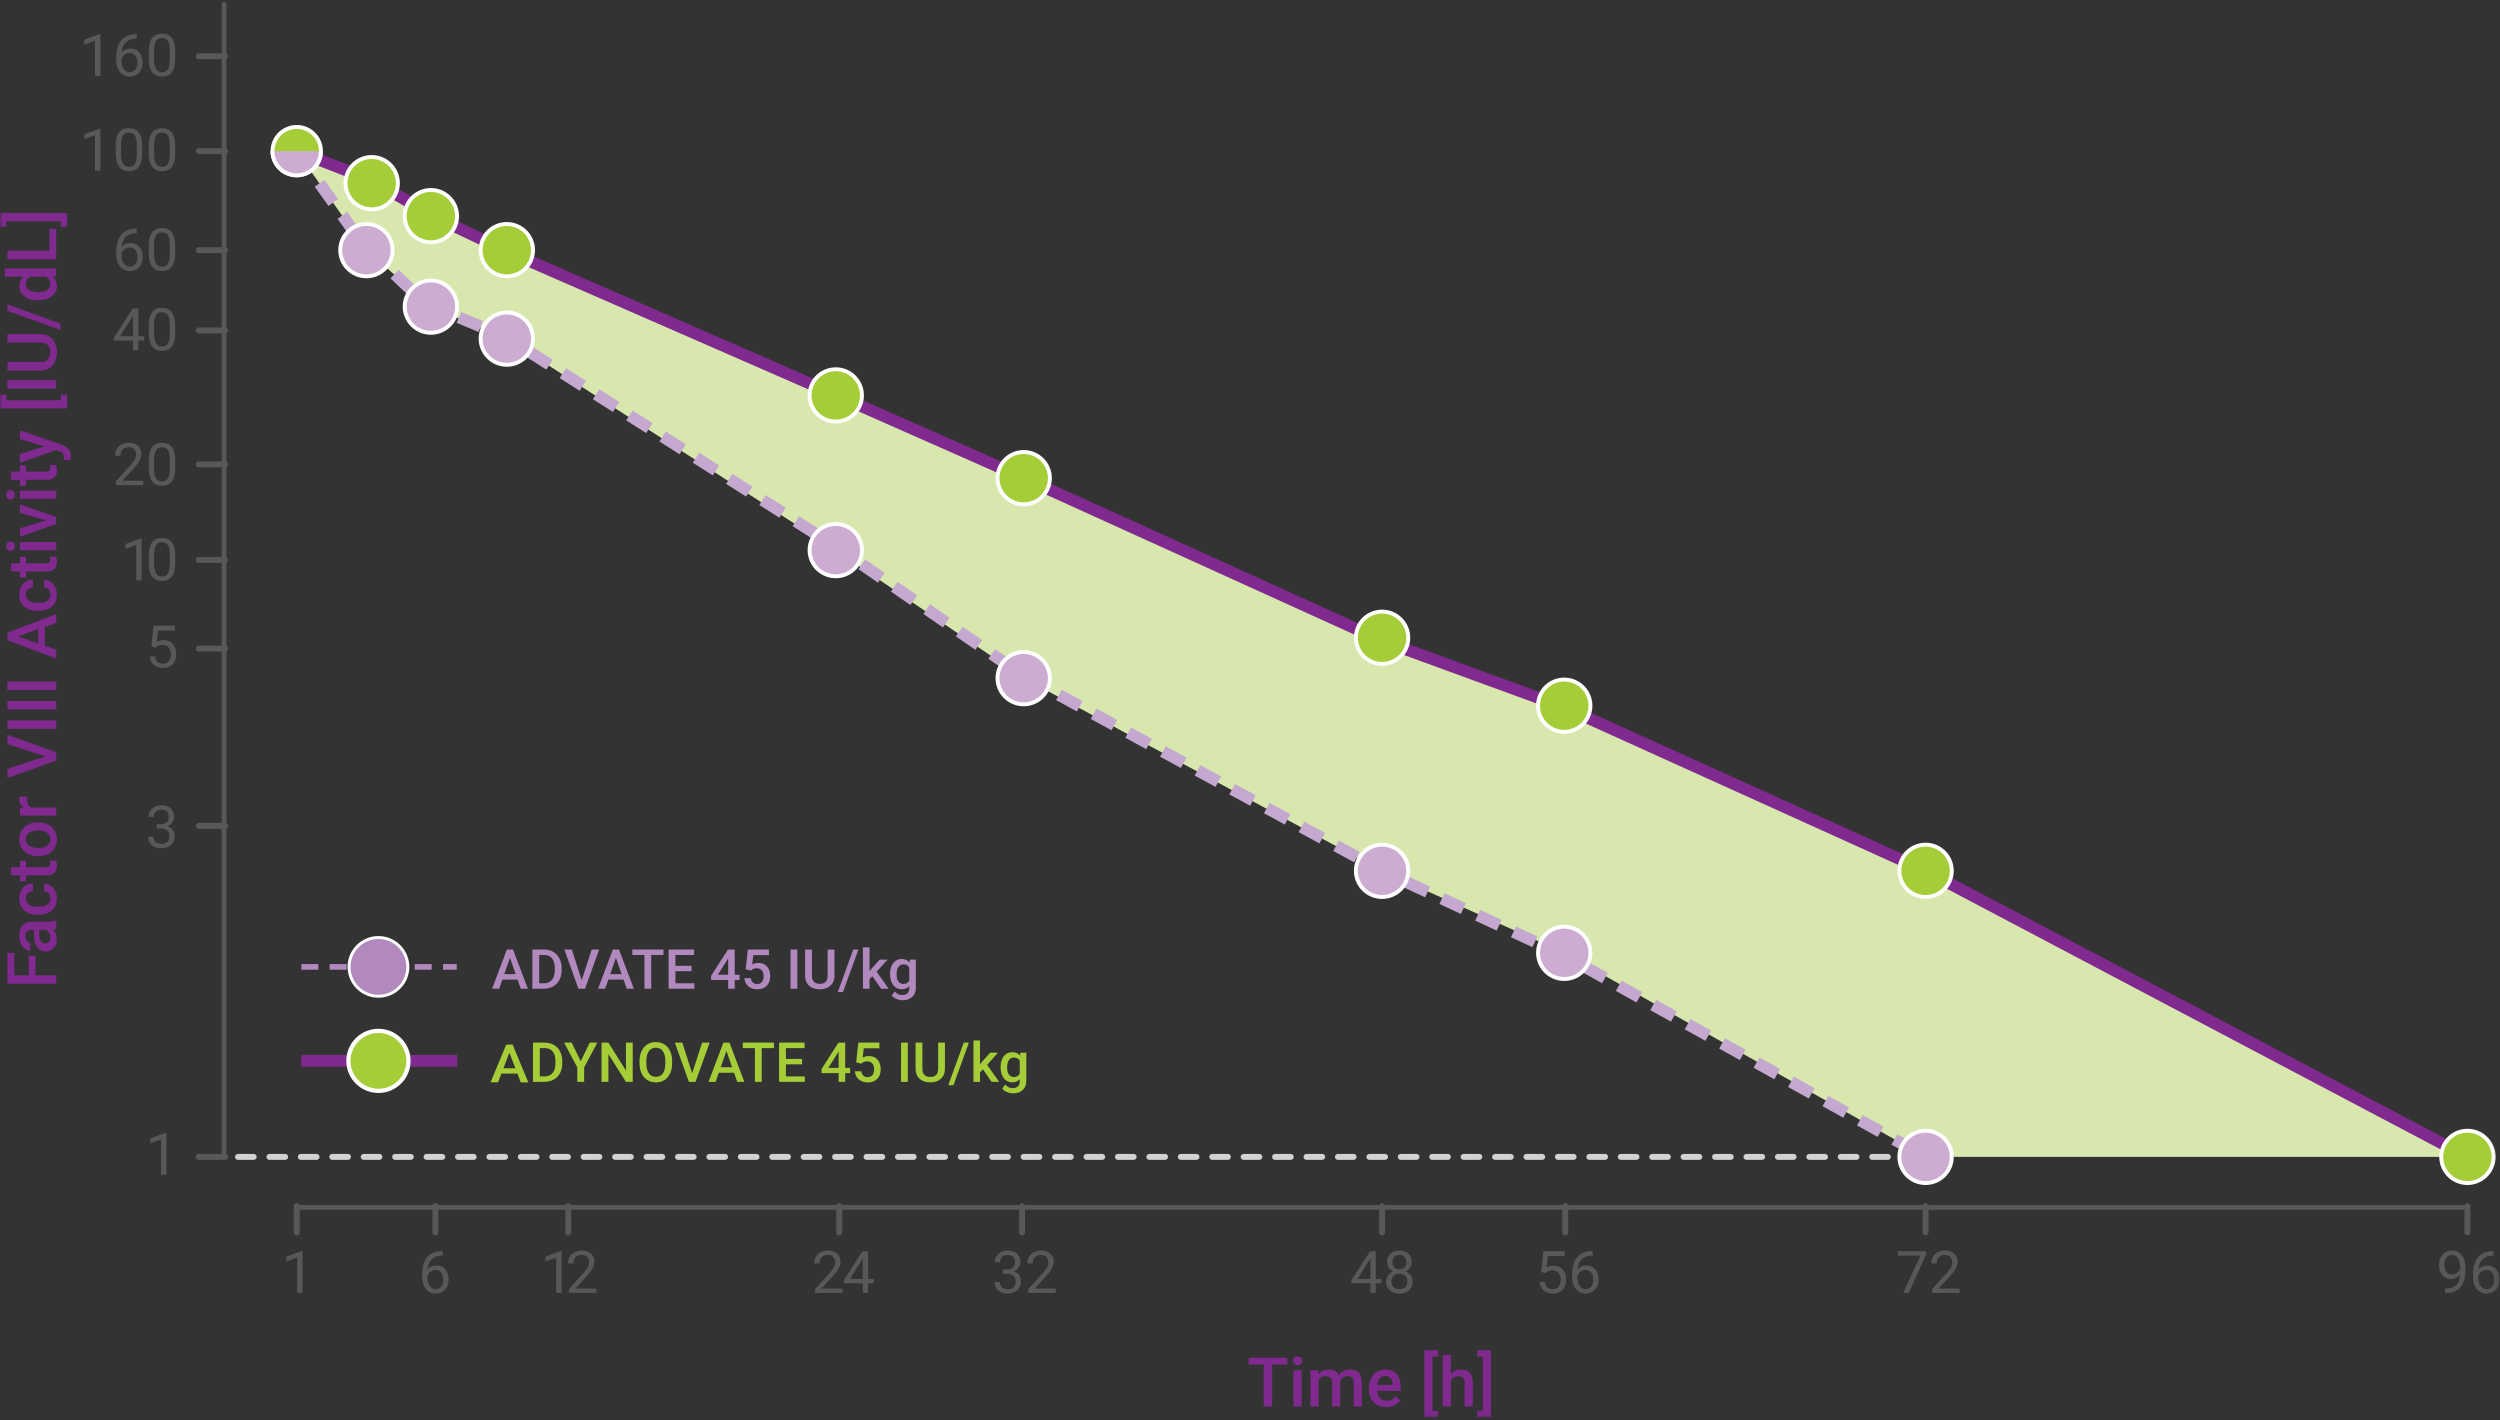 <svg width="484" height="275" xmlns="http://www.w3.org/2000/svg" xmlns:xlink="http://www.w3.org/1999/xlink"><rect width="100%" height="100%" fill="#333333" stroke="none"/><defs><path id="a" d="M0 273.962h483.894V.296H0z"/></defs><g fill="none" fill-rule="evenodd"><path fill="#58585B" d="M42.92 224.157h.914V.422h-.913zm14.612 10.046h420.076v-.913H57.532z"/><path d="M97.46 206.821h2.321l-1.16-3.03-1.161 3.03zm2.712 1.024H97.07l-.65 1.701h-1.446L98 202.24h1.248l3.031 7.306h-1.452l-.655-1.701z" fill="#A5CD38"/><g transform="translate(0 .422)"><path d="M104.507 202.495v5.475h.861c.693 0 1.225-.216 1.596-.65.37-.432.56-1.053.565-1.863v-.423c0-.824-.178-1.453-.537-1.888-.358-.434-.88-.651-1.561-.651h-.924zm-1.321 6.528v-7.591h2.245c.671 0 1.267.148 1.788.448.521.298.923.723 1.209 1.272.285.55.428 1.178.428 1.887v.381c0 .72-.143 1.353-.43 1.898a3.02 3.02 0 01-1.228 1.262c-.53.295-1.139.443-1.825.443h-2.187zm9.243-3.993l1.749-3.598h1.462l-2.548 4.797v2.794h-1.327v-2.794l-2.554-4.797h1.468zm10.066 3.993h-1.32l-3.389-5.386v5.386h-1.322v-7.591h1.322l3.399 5.406v-5.406h1.31zm6.308-3.993c0-.842-.16-1.487-.478-1.936-.319-.449-.77-.672-1.355-.672-.571 0-1.017.223-1.34.67-.322.446-.486 1.078-.493 1.896v.438c0 .834.163 1.478.488 1.934.326.456.778.684 1.356.684.584 0 1.034-.223 1.35-.669.314-.444.472-1.094.472-1.95v-.396zm1.321.396c0 .743-.129 1.396-.386 1.958-.258.562-.627.992-1.104 1.293-.48.3-1.03.451-1.653.451a3.052 3.052 0 01-1.647-.451 2.952 2.952 0 01-1.118-1.286c-.263-.556-.397-1.197-.4-1.924v-.428c0-.74.132-1.393.395-1.96.262-.567.633-1 1.112-1.302.478-.3 1.028-.45 1.647-.45.62 0 1.17.148 1.647.446.48.297.85.725 1.11 1.283.26.558.393 1.207.397 1.946v.424zm3.88 1.944l1.932-5.938h1.451l-2.736 7.591h-1.279l-2.726-7.591h1.446zm5.529-1.178h2.204l-1.102-3.15-1.102 3.15zm2.575 1.064h-2.945l-.616 1.767h-1.374l2.873-7.591h1.185l2.877 7.591h-1.378l-.622-1.767zm7.728-4.761h-2.37v6.528h-1.312v-6.528h-2.349v-1.063h6.031zm5.44 3.139h-3.122v2.336h3.65v1.054h-4.971v-7.593h4.934v1.064h-3.613v2.096h3.122zm5.097.682h1.99v-3.17l-.096.168-1.894 3.002zm3.258 0h.945v1.018h-.945v1.69h-1.268v-1.69h-3.286l-.036-.772 3.28-5.13h1.31v4.884zm2.125-1.057l.413-3.828h4.083v1.095h-3.028l-.21 1.815a2.351 2.351 0 011.19-.302c.725 0 1.288.23 1.69.693.402.462.603 1.085.603 1.867 0 .772-.222 1.386-.668 1.843-.445.458-1.056.686-1.832.686-.697 0-1.274-.197-1.732-.593-.458-.394-.705-.914-.744-1.561h1.227c.05.37.18.651.397.847.215.197.498.296.846.296.39 0 .694-.14.911-.418.217-.278.327-.657.327-1.137 0-.462-.12-.828-.36-1.098-.24-.269-.571-.404-.993-.404-.23 0-.425.03-.585.092-.16.06-.334.179-.521.357l-1.014-.25z" fill="#A5CD38"/><mask id="b" fill="#fff"><use xlink:href="#a"/></mask><path fill="#A5CD38" mask="url(#b)" d="M174.44 209.023h1.316v-7.591h-1.317zm8.5-7.591v5.073c0 .807-.258 1.445-.775 1.916-.516.471-1.205.707-2.065.707-.87 0-1.561-.232-2.073-.697-.512-.463-.768-1.108-.768-1.93v-5.07h1.316v5.08c0 .506.129.894.387 1.162.257.268.637.401 1.138.401 1.017 0 1.525-.535 1.525-1.606v-5.036h1.316zm1.646 8.243h-.998l2.992-8.243h.997zm5.707-3.072l-.564.58v1.84h-1.27v-8.008h1.27v4.619l.396-.495 1.562-1.758h1.524l-2.098 2.352 2.322 3.29h-1.466zm4.684-.333c0 .567.116 1.013.347 1.338.231.324.553.487.963.487.511 0 .892-.22 1.139-.657v-2.482c-.24-.427-.617-.64-1.129-.64-.417 0-.742.164-.973.494-.231.33-.347.818-.347 1.46m-1.264-.11c0-.875.206-1.575.619-2.098.413-.523.96-.786 1.642-.786.644 0 1.151.225 1.52.673l.057-.568h1.144v5.47c0 .74-.231 1.325-.693 1.752-.46.427-1.083.642-1.866.642-.414 0-.819-.085-1.214-.258-.395-.172-.696-.398-.9-.675l.6-.762c.389.463.87.694 1.44.694.422 0 .754-.115.998-.343.244-.227.366-.56.366-1.002v-.382c-.366.408-.854.611-1.462.611-.662 0-1.202-.263-1.622-.788-.42-.524-.63-1.251-.63-2.18"/><path fill="#80298F" mask="url(#b)" d="M58.335 206.115h30.196v-2.303H58.335z"/><path d="M97.627 188.165h2.203l-1.102-3.15-1.101 3.15zm2.574 1.064h-2.945l-.616 1.768h-1.374l2.873-7.592h1.185l2.877 7.592h-1.379l-.621-1.768zm4.182-4.761v5.475h.862c.693 0 1.225-.216 1.595-.649.37-.433.56-1.055.566-1.864v-.423c0-.823-.179-1.453-.537-1.888-.358-.434-.88-.651-1.562-.651h-.924zm-1.32 6.529v-7.593h2.244c.672 0 1.268.15 1.789.448.521.3.923.724 1.208 1.273.286.55.43 1.179.43 1.888v.38c0 .72-.144 1.353-.431 1.898a3.022 3.022 0 01-1.229 1.262c-.53.295-1.138.444-1.824.444h-2.188zm9.55-1.653l1.932-5.94h1.451l-2.736 7.592h-1.279l-2.726-7.592h1.446zm5.529-1.179h2.204l-1.102-3.15-1.102 3.15zm2.575 1.064h-2.945l-.617 1.768h-1.373l2.873-7.592h1.185l2.877 7.592h-1.378l-.622-1.768zm7.728-4.761h-2.37v6.529h-1.311v-6.53h-2.35v-1.063h6.03zm5.44 3.139h-3.121v2.337h3.648v1.053h-4.97v-7.593h4.935v1.064h-3.613v2.096h3.121zm5.097.683h1.99v-3.171l-.095.168-1.895 3.003zm3.258 0h.946v1.017h-.946v1.69h-1.268v-1.69h-3.285l-.037-.772 3.28-5.13h1.31v4.885zm2.125-1.058l.413-3.828h4.083v1.095h-3.028l-.209 1.815a2.35 2.35 0 011.19-.303c.725 0 1.287.232 1.69.694.402.462.603 1.085.603 1.867 0 .771-.223 1.386-.669 1.844-.445.456-1.056.685-1.832.685-.697 0-1.274-.197-1.732-.592-.457-.394-.706-.915-.744-1.562h1.227c.05.369.181.651.397.847.216.197.499.296.846.296.39 0 .694-.14.912-.417.216-.28.326-.658.326-1.138 0-.462-.12-.828-.36-1.097-.24-.27-.571-.405-.993-.405-.23 0-.424.031-.585.091a1.66 1.66 0 00-.521.358l-1.014-.25zm8.683 3.765h1.317v-7.592h-1.317zm8.502-7.593v5.074c0 .807-.259 1.445-.776 1.916-.516.471-1.204.707-2.064.707-.871 0-1.562-.232-2.073-.697-.513-.463-.769-1.107-.769-1.931v-5.069h1.316v5.079c0 .507.13.895.387 1.163.258.268.637.4 1.139.4 1.016 0 1.524-.534 1.524-1.605v-5.037h1.316zm1.645 8.244h-.998l2.992-8.244h.998zm5.707-3.071l-.564.579v1.84h-1.269v-8.009h1.27v4.62l.396-.496 1.561-1.757h1.525l-2.099 2.352 2.323 3.29h-1.467zm4.684-.334c0 .567.116 1.013.346 1.337.232.326.554.488.964.488.512 0 .892-.219 1.139-.657v-2.482c-.24-.427-.616-.641-1.129-.641-.417 0-.742.165-.974.495-.23.33-.346.817-.346 1.46m-1.264-.11c0-.875.206-1.575.62-2.099.411-.522.96-.784 1.641-.784.644 0 1.151.225 1.52.672l.057-.568h1.143v5.47c0 .74-.23 1.325-.691 1.752-.462.428-1.084.642-1.867.642a3.01 3.01 0 01-1.213-.258c-.396-.172-.696-.397-.901-.675l.6-.762c.39.463.87.694 1.44.694.422 0 .754-.115.998-.342.244-.228.366-.562.366-1.004v-.381c-.366.407-.854.611-1.462.611-.661 0-1.202-.262-1.622-.788-.42-.524-.629-1.251-.629-2.18m-113.987-.816h3.293v-1.096h-3.293v1.096zm5.488 0h3.292v-1.096h-3.292v1.096zm5.487 0h3.292v-1.096H69.31v1.096zm5.487 0h3.293v-1.096h-3.293v1.096zm5.488 0h3.292v-1.096h-3.292v1.096zm5.487 0h2.655v-1.096h-2.655v1.096z" fill="#B189BE" mask="url(#b)"/><path d="M73.267 192.447c-3.135 0-5.686-2.548-5.686-5.679 0-3.13 2.55-5.678 5.686-5.678 3.135 0 5.685 2.547 5.685 5.678s-2.55 5.679-5.685 5.679" fill="#B189BE" mask="url(#b)"/><path d="M73.267 180.803c-3.294 0-5.974 2.676-5.974 5.965 0 3.29 2.68 5.966 5.974 5.966s5.973-2.676 5.973-5.966c0-3.289-2.679-5.965-5.973-5.965m0 .575a5.394 5.394 0 015.398 5.39 5.394 5.394 0 01-5.398 5.39 5.394 5.394 0 01-5.398-5.39 5.394 5.394 0 015.398-5.39" fill="#FEFEFE" mask="url(#b)"/><path d="M73.267 210.765c-3.203 0-5.81-2.602-5.81-5.801 0-3.198 2.607-5.8 5.81-5.8 3.203 0 5.809 2.602 5.809 5.8 0 3.199-2.606 5.801-5.81 5.801" fill="#A5CD38" mask="url(#b)"/><path d="M73.267 198.752c-3.43 0-6.22 2.787-6.22 6.212 0 3.426 2.79 6.212 6.22 6.212 3.43 0 6.22-2.786 6.22-6.212 0-3.425-2.79-6.212-6.22-6.212m0 .821a5.394 5.394 0 015.398 5.39 5.394 5.394 0 01-5.398 5.391 5.394 5.394 0 01-5.398-5.39 5.394 5.394 0 015.398-5.39" fill="#FEFEFE" mask="url(#b)"/><path fill="#80298F" mask="url(#b)" d="M249.234 263.753h-2.945v8.11h-1.628v-8.11h-2.919v-1.321h7.492zm1.188 8.111h1.576v-7.01h-1.576v7.01zm-.098-8.83c0-.242.077-.442.23-.602.153-.16.373-.24.659-.24.285 0 .506.08.661.24a.83.83 0 01.233.602.811.811 0 01-.233.593c-.155.157-.376.236-.661.236-.286 0-.506-.079-.658-.236a.817.817 0 01-.231-.593zm4.871 1.82l.046.732c.493-.574 1.168-.86 2.024-.86.938 0 1.58.357 1.926 1.074.51-.717 1.228-1.075 2.154-1.075.774 0 1.35.214 1.728.641.379.428.572 1.058.58 1.892v4.606h-1.575v-4.561c0-.445-.098-.77-.293-.978-.194-.207-.517-.311-.966-.311-.359 0-.652.097-.878.288a1.513 1.513 0 00-.477.755l.006 4.807h-1.576v-4.612c-.022-.825-.443-1.238-1.265-1.238-.631 0-1.079.257-1.343.77v5.08h-1.576v-7.01h1.485zm12.98 1.134c-.433 0-.782.15-1.047.453-.267.303-.437.724-.51 1.263h3.003v-.116c-.034-.527-.175-.925-.421-1.196-.247-.269-.589-.404-1.025-.404m.188 6.005c-.999 0-1.809-.315-2.429-.942-.621-.63-.931-1.466-.931-2.51v-.195c0-.7.135-1.324.405-1.876.27-.55.65-.98 1.139-1.285a3.011 3.011 0 011.634-.46c.955 0 1.694.304 2.216.913.521.61.781 1.47.781 2.585v.635h-4.586c.047.578.241 1.037.58 1.373.34.337.767.505 1.282.505.721 0 1.31-.291 1.764-.874l.85.81c-.28.419-.656.744-1.125.975a3.54 3.54 0 01-1.58.346m10.041-9.769h-1.07v10.514h1.07v1.224h-2.646v-12.968h2.646zm2.498 3.395a2.469 2.469 0 011.952-.894c1.496 0 2.256.853 2.277 2.558v4.58h-1.576v-4.521c0-.484-.106-.825-.315-1.027-.21-.2-.517-.301-.924-.301-.632 0-1.103.28-1.414.842v5.007h-1.577v-9.95h1.577v3.706zm5.092-4.625h2.66v12.968h-2.66v-1.224h1.083v-10.514h-1.083zM6.882 184.61v3.796h4.002v1.639H1.44v-5.992h1.323v4.353h2.809v-3.796zm2.868-3.509c0-.31-.076-.603-.228-.877a1.51 1.51 0 00-.61-.62H7.59v.85c0 .582.102 1.02.305 1.314.203.293.491.441.863.441.303 0 .544-.101.723-.301.18-.202.27-.47.27-.807zm1.135-1.73c-.135.07-.353.13-.656.182.524.5.785 1.114.785 1.84 0 .704-.201 1.278-.603 1.723a1.93 1.93 0 01-1.492.667c-.748 0-1.322-.278-1.722-.833-.4-.554-.6-1.348-.6-2.38v-.965h-.46c-.364 0-.655.101-.874.304-.217.203-.327.512-.327.926 0 .358.09.653.27.882a.833.833 0 00.684.343v1.574c-.385 0-.745-.128-1.08-.382a2.545 2.545 0 01-.788-1.04 3.655 3.655 0 01-.285-1.467c0-.82.206-1.475.618-1.963.413-.488.994-.738 1.742-.751h3.166c.631 0 1.135-.09 1.511-.266h.11v1.607zm-1.129-5.868c0-.394-.115-.72-.344-.979a1.179 1.179 0 00-.85-.415v-1.483a2.33 2.33 0 011.223.408c.378.255.678.601.898 1.037.22.436.331.907.331 1.412 0 .98-.317 1.757-.953 2.332-.636.575-1.513.862-2.634.862h-.162c-1.069 0-1.924-.285-2.565-.855-.643-.57-.963-1.348-.963-2.332 0-.834.242-1.513.73-2.037.485-.526 1.124-.8 1.916-.827v1.483c-.402.018-.733.156-.993.412-.26.257-.389.585-.389.982 0 .51.185.902.555 1.178.369.277.93.417 1.683.422h.253c.76 0 1.329-.138 1.702-.411.374-.275.562-.671.562-1.19m-7.596-6.037h1.706v-1.237h1.168v1.237H8.95c.269 0 .462-.052.58-.158.12-.106.18-.295.18-.567 0-.181-.022-.365-.065-.551h1.219c.1.358.15.704.15 1.037 0 1.209-.669 1.813-2.005 1.813H5.034v1.153H3.866v-1.153H2.16v-1.574zm5.287-3.718c.721 0 1.288-.149 1.695-.447.41-.298.613-.712.613-1.244 0-.531-.207-.945-.622-1.24-.415-.296-1.023-.444-1.823-.444-.708 0-1.271.153-1.686.457-.415.304-.623.717-.623 1.24 0 .514.205.922.613 1.224.41.303 1.02.454 1.833.454zm-.137 1.574c-.687 0-1.307-.136-1.857-.408a2.975 2.975 0 01-1.272-1.147c-.296-.492-.445-1.058-.445-1.697 0-.945.305-1.713.915-2.303.61-.589 1.419-.908 2.426-.955l.37-.006c.692 0 1.31.132 1.854.398a2.94 2.94 0 011.266 1.14c.298.494.447 1.065.447 1.713 0 .99-.33 1.78-.99 2.374-.658.594-1.538.89-2.636.89H7.31zm-2.004-11.518a3.987 3.987 0 00-.052.642c0 .72.277 1.207.83 1.457h4.8v1.574H3.866v-1.502l.785-.04c-.61-.38-.915-.906-.915-1.58 0-.225.03-.41.091-.557l1.479.006zm3.522-7.773l-7.388-2.397v-1.8l9.444 3.394v1.587l-9.444 3.381v-1.794zm-7.388-5.357h9.444v-1.633H1.44zm0-3.744h9.444v-1.632H1.44zm0-3.744h9.444v-1.633H1.44zm5.922-9.037v-2.734l-3.917 1.367 3.917 1.367zm1.323-3.194v3.654l2.2.764v1.704l-9.445-3.563v-1.47l9.444-3.57v1.71l-2.199.771zm1.071-6.277c0-.393-.115-.719-.344-.978a1.173 1.173 0 00-.85-.415v-1.483a2.32 2.32 0 011.223.408c.378.255.678.6.898 1.037.22.436.331.906.331 1.412 0 .98-.317 1.757-.953 2.332-.636.574-1.513.861-2.634.861h-.162c-1.069 0-1.924-.285-2.565-.855-.643-.57-.963-1.347-.963-2.332 0-.833.242-1.512.73-2.037.485-.525 1.124-.8 1.916-.826v1.483c-.402.018-.733.155-.993.412s-.389.584-.389.981c0 .51.185.903.555 1.179.369.276.93.417 1.683.421h.253c.76 0 1.329-.137 1.702-.411.374-.274.562-.67.562-1.189M2.16 108.64h1.706v-1.237h1.168v1.237H8.95c.269 0 .462-.052.58-.158.12-.107.18-.295.18-.567 0-.182-.022-.365-.065-.551h1.219c.1.358.15.704.15 1.036 0 1.21-.669 1.814-2.005 1.814H5.034v1.154H3.866v-1.154H2.16v-1.574zm1.706-2.54h7.018v-1.573H3.866v1.574zm-1.823.098a.838.838 0 01-.603-.23c-.16-.153-.24-.372-.24-.657 0-.285.08-.505.24-.661a.83.83 0 01.603-.233c.238 0 .435.077.594.233.158.156.237.376.237.66 0 .286-.079.505-.237.658a.819.819 0 01-.594.23zm6.843-5.856l-5.02-1.484v-1.625l7.018 2.429v1.367l-7.018 2.449v-1.633zm-5.02-4.192h7.018v-1.573H3.866v1.574zm-1.823.098a.838.838 0 01-.603-.23c-.16-.153-.24-.372-.24-.657 0-.285.08-.505.24-.661a.83.83 0 01.603-.233c.238 0 .435.077.594.233.158.156.237.376.237.66 0 .286-.079.505-.237.658a.819.819 0 01-.594.23zm.117-5.358h1.706v-1.236h1.168v1.237H8.95c.269 0 .462-.053.58-.159.12-.106.18-.294.18-.567 0-.18-.022-.365-.065-.55h1.219c.1.358.15.703.15 1.036 0 1.21-.669 1.814-2.005 1.814H5.034v1.153H3.866v-1.153H2.16V90.89zM8.627 86l-4.761-1.425v-1.678l8.082 2.786c1.18.427 1.77 1.153 1.77 2.176 0 .23-.038.482-.117.758h-1.225l.02-.298c0-.397-.072-.697-.217-.897-.146-.2-.388-.36-.73-.476l-.603-.227-6.98 2.462v-1.698L8.626 86zM1.233 75.998v1.069H11.76v-1.069h1.226v2.643H0v-2.643zm.207-1.192h9.444v-1.632H1.44zm0-10.546h6.311c1.004 0 1.798.32 2.385.962.585.641.879 1.496.879 2.562 0 1.08-.29 1.937-.867 2.572s-1.378.952-2.403.952H1.44v-1.632h6.318c.63 0 1.114-.16 1.447-.48.332-.32.5-.79.5-1.412 0-1.26-.667-1.891-1.999-1.891H1.44V64.26zm10.255-2.04v1.237L1.44 59.746v-1.238zM7.46 56.137c.713 0 1.27-.137 1.67-.411.4-.275.6-.664.6-1.17 0-.643-.287-1.114-.863-1.412H5.87c-.562.29-.843.756-.843 1.4 0 .509.202.902.607 1.179.404.276 1.013.414 1.826.414m-.137 1.574c-1.081 0-1.949-.25-2.605-.751-.654-.502-.982-1.172-.982-2.015 0-.742.26-1.343.779-1.8H.92V51.57h9.963v1.425l-.726.078c.57.47.857 1.099.857 1.885 0 .82-.332 1.485-.993 1.992-.662.507-1.562.761-2.699.761m2.252-9.574v-4.282h1.31v5.921H1.44v-1.639zM0 43.48v-2.657h12.986v2.656H11.76v-1.081H1.233v1.081z"/><path fill="#D8E7AD" mask="url(#b)" d="M57.447 28.838l13.495 19.17 12.476 10.934 14.705 6.194 63.683 40.948 36.382 24.788 69.384 37.299 35.264 15.875 69.957 39.505h104.903l-104.903-55.38-69.957-31.964-35.264-13.16-69.384-30.894-36.382-16.02-63.683-28.125-14.705-6.583L71.96 35.04z"/><path d="M49.12 224.122h-3.042a.57.57 0 110-1.14h3.042a.57.57 0 110 1.14m6.084 0h-3.043a.57.57 0 010-1.14h3.043a.57.57 0 010 1.14m6.084 0h-3.042a.57.57 0 110-1.14h3.042a.57.57 0 110 1.14m6.085 0H64.33a.57.57 0 010-1.14h3.043a.57.57 0 010 1.14m6.083 0h-3.042a.57.57 0 110-1.14h3.042a.57.57 0 110 1.14m6.085 0h-3.043a.57.57 0 010-1.14h3.043a.57.57 0 010 1.14m6.084 0h-3.042a.57.57 0 110-1.14h3.042a.57.57 0 110 1.14m6.084 0h-3.042a.57.57 0 010-1.14h3.042a.57.57 0 010 1.14m6.084 0H94.75a.57.57 0 110-1.14h3.042a.57.57 0 110 1.14m6.084 0h-3.042a.57.57 0 010-1.14h3.042a.57.57 0 010 1.14m6.084 0h-3.042a.57.57 0 110-1.14h3.042a.57.57 0 110 1.14m6.085 0h-3.043a.57.57 0 010-1.14h3.043a.57.57 0 010 1.14m6.084 0h-3.042a.57.57 0 110-1.14h3.042a.57.57 0 110 1.14m6.083 0h-3.041a.57.57 0 010-1.14h3.041a.57.57 0 110 1.14m6.085 0h-3.042a.57.57 0 110-1.14h3.042a.57.57 0 110 1.14m6.084 0h-3.042a.57.57 0 010-1.14h3.042a.57.57 0 110 1.14m6.084 0h-3.041a.57.57 0 110-1.14h3.041a.57.57 0 110 1.14m6.084 0h-3.042a.57.57 0 010-1.14h3.042a.57.57 0 110 1.14m6.085 0h-3.043a.57.57 0 110-1.14h3.043a.57.57 0 010 1.14m6.084 0h-3.043a.57.57 0 010-1.14h3.043a.57.57 0 110 1.14m6.084 0h-3.042a.57.57 0 110-1.14h3.042a.57.57 0 010 1.14m6.084 0h-3.042a.57.57 0 010-1.14h3.042a.57.57 0 110 1.14m6.084 0h-3.042a.57.57 0 110-1.14h3.042a.57.57 0 010 1.14m6.084 0h-3.042a.57.57 0 110-1.14h3.042a.57.57 0 110 1.14m6.085 0h-3.042a.57.57 0 110-1.14h3.042a.57.57 0 010 1.14m6.083 0h-3.042a.57.57 0 110-1.14h3.042a.57.57 0 110 1.14m6.085 0h-3.043a.57.57 0 010-1.14h3.043a.57.57 0 010 1.14m6.084 0h-3.042a.57.57 0 110-1.14h3.042a.57.57 0 110 1.14m6.084 0h-3.042a.57.57 0 010-1.14h3.042a.57.57 0 010 1.14m6.084 0h-3.042a.57.57 0 110-1.14h3.042a.57.57 0 110 1.14m6.084 0h-3.042a.57.57 0 010-1.14h3.042a.57.57 0 010 1.14m6.084 0h-3.041a.57.57 0 110-1.14h3.041a.57.57 0 110 1.14m6.085 0h-3.042a.57.57 0 110-1.14h3.042a.57.57 0 010 1.14m6.084 0h-3.042a.57.57 0 110-1.14h3.042a.57.57 0 110 1.14m6.084 0h-3.042a.57.57 0 010-1.14h3.042a.57.57 0 010 1.14m6.084 0h-3.042a.57.57 0 110-1.14h3.042a.57.57 0 110 1.14m6.085 0h-3.043a.57.57 0 010-1.14h3.043a.57.57 0 010 1.14m6.084 0h-3.042a.57.57 0 110-1.14h3.042a.57.57 0 110 1.14m6.084 0h-3.043a.57.57 0 010-1.14h3.043a.57.57 0 010 1.14m6.084 0h-3.042a.57.57 0 110-1.14h3.042a.57.57 0 110 1.14m6.084 0h-3.042a.57.57 0 110-1.14h3.042a.57.57 0 110 1.14m6.085 0h-3.043a.57.57 0 110-1.14h3.043a.57.57 0 110 1.14m6.083 0h-3.042a.57.57 0 010-1.14h3.042a.57.57 0 110 1.14m6.085 0h-3.042a.57.57 0 110-1.14h3.042a.57.57 0 010 1.14m6.084 0h-3.043a.57.57 0 010-1.14h3.043a.57.57 0 110 1.14m6.084 0h-3.042a.57.57 0 110-1.14h3.042a.57.57 0 110 1.14m6.084 0h-3.042a.57.57 0 010-1.14h3.042a.57.57 0 110 1.14m6.084 0h-3.041a.57.57 0 110-1.14h3.041a.57.57 0 010 1.14m6.084 0h-3.042a.57.57 0 110-1.14h3.042a.57.57 0 110 1.14m6.085 0h-3.042a.57.57 0 110-1.14h3.042a.57.57 0 010 1.14m6.084 0h-3.043a.57.57 0 110-1.14h3.043a.57.57 0 110 1.14m6.084 0h-3.042a.57.57 0 110-1.14h3.042a.57.57 0 010 1.14m6.084 0h-3.042a.57.57 0 110-1.14h3.042a.57.57 0 110 1.14m6.084 0h-3.042a.57.57 0 010-1.14h3.042a.57.57 0 110 1.14m5.897 0h-2.855a.57.57 0 110-1.14h2.855a.57.57 0 110 1.14" fill="#D0D2D3" mask="url(#b)"/><path d="M43.57 11.039h-5.092a.572.572 0 110-1.144h5.092a.572.572 0 110 1.144m0 18.371h-5.092a.572.572 0 110-1.144h5.092a.572.572 0 110 1.144m0 19.17h-5.092a.572.572 0 110-1.144h5.092a.572.572 0 110 1.144m0 15.539h-5.092a.572.572 0 110-1.144h5.092a.572.572 0 110 1.144m0 25.936h-5.092a.572.572 0 110-1.144h5.092a.572.572 0 110 1.144m0 18.499h-5.092a.572.572 0 110-1.144h5.092a.572.572 0 110 1.144m0 17.164h-5.092a.572.572 0 110-1.144h5.092a.572.572 0 110 1.144m0 34.327h-5.092a.572.572 0 110-1.144h5.092a.573.573 0 110 1.144m0 64.078h-5.092a.572.572 0 110-1.143h5.092a.572.572 0 110 1.143M25.127 47.486c-.352 0-.676.106-.973.317a1.638 1.638 0 00-.617.794v.377c0 .667.15 1.203.45 1.61.3.408.675.612 1.124.612.463 0 .827-.17 1.092-.511.265-.34.398-.787.398-1.339 0-.555-.135-1.003-.404-1.346a1.291 1.291 0 00-1.07-.514zm1.351-3.642v.872h-.19c-.8.015-1.437.252-1.912.71-.474.46-.748 1.105-.823 1.938.427-.489 1.009-.733 1.746-.733.705 0 1.267.248 1.688.744.42.497.63 1.137.63 1.921 0 .833-.226 1.5-.68 2-.454.5-1.063.749-1.826.749-.775 0-1.403-.297-1.886-.891-.481-.594-.722-1.36-.722-2.296v-.394c0-1.488.317-2.626.953-3.412.636-.787 1.582-1.19 2.838-1.208h.184zm6.405 3.237c0-.87-.122-1.504-.367-1.902-.245-.398-.632-.596-1.162-.596-.526 0-.91.198-1.15.594-.242.396-.366 1.005-.373 1.826v1.644c0 .874.127 1.518.38 1.935.255.416.64.625 1.155.625.507 0 .885-.197 1.13-.59.247-.391.376-1.01.387-1.854v-1.682zm1.029 1.405c0 1.203-.206 2.097-.617 2.682-.412.585-1.055.877-1.93.877-.864 0-1.503-.286-1.918-.858-.415-.572-.63-1.426-.645-2.562v-1.372c0-1.188.206-2.07.617-2.648.412-.578 1.057-.867 1.935-.867.871 0 1.513.279 1.924.836.411.557.623 1.417.634 2.58v1.332zm-10.681 16.18h2.519v-3.965l-.123.223-2.396 3.742zm3.553 0h1.123v.839h-1.123v1.876H25.75v-1.876h-3.686v-.606l3.625-5.602h1.095v5.37zm6.099-2.138c0-.87-.122-1.503-.367-1.901-.245-.398-.632-.597-1.162-.597-.526 0-.91.198-1.15.594-.242.396-.366 1.005-.373 1.826v1.644c0 .874.127 1.52.38 1.936.255.415.64.624 1.155.624.507 0 .885-.196 1.13-.589.247-.392.376-1.01.387-1.854v-1.683zm1.029 1.405c0 1.203-.206 2.097-.617 2.682-.412.585-1.055.877-1.93.877-.864 0-1.503-.285-1.918-.858-.415-.572-.63-1.425-.645-2.562V62.7c0-1.189.206-2.071.617-2.649.412-.578 1.057-.866 1.935-.866.871 0 1.513.278 1.924.835.411.558.623 1.417.634 2.58v1.332zm-6.166 29.573h-5.304v-.738l2.802-3.11c.415-.47.701-.852.859-1.146.158-.295.236-.6.236-.914 0-.422-.128-.768-.384-1.038-.255-.27-.596-.405-1.022-.405-.512 0-.91.145-1.193.436-.284.29-.425.694-.425 1.213h-1.029c0-.744.24-1.346.72-1.805.48-.459 1.122-.689 1.927-.689.752 0 1.347.198 1.784.592.438.394.657.919.657 1.574 0 .796-.509 1.744-1.524 2.843l-2.169 2.349h4.065v.838zm5.137-4.853c0-.87-.122-1.503-.367-1.901-.245-.398-.632-.598-1.162-.598-.526 0-.91.199-1.15.595-.242.396-.366 1.004-.373 1.826v1.644c0 .874.127 1.519.38 1.935.255.416.64.624 1.155.624.507 0 .885-.196 1.13-.588.247-.392.376-1.01.387-1.855v-1.682zm1.029 1.405c0 1.203-.206 2.097-.617 2.682-.412.584-1.055.877-1.93.877-.864 0-1.503-.286-1.918-.858-.415-.572-.63-1.425-.645-2.562v-1.372c0-1.188.206-2.071.617-2.648.412-.578 1.057-.866 1.935-.866.871 0 1.513.278 1.924.835.411.557.623 1.417.634 2.58v1.332zm-6.496 21.866h-1.034v-6.846l-2.074.76v-.932l2.947-1.105h.16zm5.467-4.853c0-.87-.122-1.504-.367-1.901-.245-.398-.632-.597-1.162-.597-.526 0-.91.198-1.15.594-.242.396-.366 1.004-.373 1.826v1.644c0 .874.127 1.518.38 1.935.255.416.64.625 1.155.625.507 0 .885-.197 1.13-.589.247-.392.376-1.01.387-1.855v-1.682zm1.029 1.405c0 1.203-.206 2.097-.617 2.682-.412.585-1.055.877-1.93.877-.864 0-1.503-.286-1.918-.858-.415-.572-.63-1.426-.645-2.562v-1.372c0-1.188.206-2.071.617-2.648.412-.578 1.057-.866 1.935-.866.871 0 1.513.278 1.924.835.411.558.623 1.417.634 2.58v1.332zm-4.604 16.26l.411-4.03h4.148v.949h-3.275l-.244 2.204c.397-.233.847-.35 1.35-.35.739 0 1.324.244 1.758.73.434.487.65 1.145.65 1.974 0 .833-.225 1.49-.675 1.968-.45.48-1.08.72-1.888.72-.715 0-1.299-.198-1.75-.594-.453-.396-.711-.945-.774-1.644h.973c.063.463.228.812.495 1.047.267.235.619.352 1.056.352.479 0 .854-.163 1.126-.488.273-.326.409-.776.409-1.35 0-.54-.148-.974-.442-1.302-.295-.327-.687-.491-1.176-.491-.449 0-.8.098-1.056.294l-.273.222-.823-.21zm1.023 34.412h.773c.486-.008.867-.135 1.145-.384.278-.247.417-.582.417-1.005 0-.947-.472-1.42-1.417-1.42-.445 0-.8.126-1.065.38-.265.253-.398.589-.398 1.007h-1.029c0-.64.235-1.172.704-1.596.469-.424 1.065-.636 1.788-.636.763 0 1.362.202 1.795.605.434.404.65.965.65 1.683 0 .351-.113.692-.341 1.021a2.06 2.06 0 01-.931.739c.445.14.788.374 1.03.7.244.325.365.723.365 1.193 0 .726-.237 1.302-.711 1.727-.475.426-1.092.639-1.852.639s-1.378-.206-1.854-.617c-.476-.41-.714-.953-.714-1.627h1.034c0 .426.138.767.417 1.022.278.255.65.383 1.117.383.497 0 .877-.13 1.14-.388.263-.26.395-.632.395-1.117 0-.47-.145-.83-.434-1.082-.29-.252-.706-.382-1.25-.389h-.774v-.838zm1.885 67.856h-1.034v-6.846l-2.074.76v-.932l2.946-1.105h.162zM19.428 14.295h-1.034V7.45l-2.074.76v-.932l2.947-1.105h.161zm5.699-4.447c-.352 0-.676.105-.973.316a1.643 1.643 0 00-.617.794v.378c0 .666.15 1.202.45 1.61.3.407.675.61 1.124.61.463 0 .827-.17 1.092-.51.265-.34.398-.787.398-1.338 0-.556-.135-1.004-.404-1.347a1.291 1.291 0 00-1.07-.513zm1.351-3.642v.871h-.19c-.8.015-1.437.251-1.912.71-.474.46-.748 1.105-.823 1.939.427-.49 1.009-.733 1.746-.733.705 0 1.267.247 1.688.744.42.496.63 1.136.63 1.92 0 .833-.226 1.5-.68 2-.454.5-1.063.75-1.826.75-.775 0-1.403-.298-1.886-.892-.481-.594-.722-1.36-.722-2.296v-.394c0-1.488.317-2.625.953-3.412.636-.787 1.582-1.19 2.838-1.207h.184zm6.405 3.236c0-.87-.122-1.503-.367-1.901-.245-.398-.632-.597-1.162-.597-.526 0-.91.198-1.15.594-.242.396-.366 1.004-.373 1.826v1.644c0 .874.127 1.519.38 1.935.255.416.64.625 1.155.625.507 0 .885-.196 1.13-.589.247-.392.376-1.01.387-1.855V9.442zm1.029 1.405c0 1.203-.206 2.097-.617 2.682-.412.585-1.055.877-1.93.877-.864 0-1.503-.286-1.918-.858-.415-.572-.63-1.425-.645-2.562V9.615c0-1.189.206-2.071.617-2.649.412-.578 1.057-.866 1.935-.866.871 0 1.513.278 1.924.835.411.558.623 1.417.634 2.58v1.332zM19.428 32.604h-1.034v-6.847l-2.074.761v-.933l2.947-1.105h.161zm7.062-4.854c0-.87-.123-1.503-.368-1.901-.244-.398-.632-.597-1.162-.597-.526 0-.91.198-1.15.594-.242.396-.366 1.005-.373 1.827v1.643c0 .874.127 1.52.38 1.936.255.416.64.624 1.154.624.508 0 .885-.196 1.132-.589.246-.392.376-1.01.386-1.854V27.75zm1.028 1.405c0 1.204-.206 2.097-.617 2.682-.412.585-1.055.878-1.93.878-.864 0-1.503-.286-1.918-.858-.415-.573-.63-1.426-.645-2.563v-1.371c0-1.189.206-2.071.617-2.649.412-.577 1.057-.866 1.935-.866.871 0 1.513.279 1.924.836.411.557.623 1.416.634 2.579v1.332zm5.365-1.405c0-.87-.122-1.503-.367-1.901-.245-.398-.632-.597-1.162-.597-.526 0-.91.198-1.15.594-.242.396-.366 1.005-.373 1.827v1.643c0 .874.127 1.52.38 1.936.255.416.64.624 1.155.624.507 0 .885-.196 1.13-.589.247-.392.376-1.01.387-1.854V27.75zm1.029 1.405c0 1.204-.206 2.097-.617 2.682-.412.585-1.055.878-1.93.878-.864 0-1.503-.286-1.918-.858-.415-.573-.63-1.426-.645-2.563v-1.371c0-1.189.206-2.071.617-2.649.412-.577 1.057-.866 1.935-.866.871 0 1.513.279 1.924.836.411.557.623 1.416.634 2.579v1.332zM84.31 238.744a.572.572 0 01-.573-.572v-5.085a.572.572 0 011.145 0v5.085a.572.572 0 01-.572.572m25.716 0a.573.573 0 01-.573-.572v-5.085a.572.572 0 011.146 0v5.085a.572.572 0 01-.573.572m52.452 0a.573.573 0 01-.573-.572v-5.085a.572.572 0 011.145 0v5.085a.572.572 0 01-.572.572m35.392 0a.572.572 0 01-.573-.572v-5.085a.572.572 0 011.146 0v5.085a.573.573 0 01-.573.572m69.702 0a.572.572 0 01-.573-.572v-5.085a.572.572 0 011.145 0v5.085a.573.573 0 01-.572.572m35.455 0a.573.573 0 01-.573-.572v-5.085a.572.572 0 011.146 0v5.085a.572.572 0 01-.573.572m69.766 0a.572.572 0 01-.573-.572v-5.085a.572.572 0 011.146 0v5.085a.573.573 0 01-.573.572m104.903 0a.573.573 0 01-.573-.572v-5.085a.573.573 0 011.145 0v5.085a.573.573 0 01-.572.572m-420.248 0a.573.573 0 01-.573-.572v-5.085a.572.572 0 011.145 0v5.085a.572.572 0 01-.572.572m1.117 11.146H57.53v-6.847l-2.073.761v-.933l2.946-1.104h.162zm25.785-4.448c-.353 0-.677.106-.974.317-.296.21-.502.475-.617.794v.377c0 .667.15 1.203.45 1.61.3.407.675.611 1.124.611.463 0 .827-.17 1.092-.51.265-.341.398-.788.398-1.339 0-.555-.135-1.004-.403-1.346a1.292 1.292 0 00-1.07-.514zm1.35-3.642v.871h-.189c-.8.015-1.438.252-1.912.711-.475.46-.749 1.105-.823 1.938.426-.489 1.008-.733 1.746-.733.704 0 1.266.248 1.687.744.421.496.631 1.137.631 1.921 0 .833-.226 1.5-.68 1.999-.455.5-1.064.75-1.827.75-.775 0-1.403-.297-1.885-.891-.482-.595-.723-1.36-.723-2.296v-.394c0-1.488.318-2.626.953-3.413.636-.786 1.583-1.189 2.84-1.207h.183zm23.024 8.09h-1.034v-6.847l-2.074.761v-.933l2.947-1.104h.161zm6.724 0h-5.304v-.74l2.802-3.108c.415-.47.701-.853.86-1.147.156-.294.235-.599.235-.913 0-.422-.128-.769-.384-1.038-.256-.27-.596-.406-1.022-.406-.512 0-.91.145-1.193.436-.283.29-.425.695-.425 1.213h-1.029c0-.744.24-1.345.72-1.805.48-.458 1.123-.688 1.927-.688.752 0 1.347.197 1.784.592.438.394.656.918.656 1.574 0 .796-.508 1.743-1.523 2.843l-2.168 2.348h4.064v.839zm47.652 0h-5.305v-.74l2.802-3.108c.415-.47.702-.853.86-1.147.156-.294.235-.599.235-.913 0-.422-.128-.769-.383-1.038-.256-.27-.597-.406-1.023-.406-.512 0-.909.145-1.193.436-.283.29-.425.695-.425 1.213h-1.029c0-.744.24-1.345.72-1.805.48-.458 1.123-.688 1.927-.688.752 0 1.347.197 1.784.592.438.394.656.918.656 1.574 0 .796-.507 1.743-1.523 2.843l-2.168 2.348h4.064v.839zm1.422-2.716h2.52v-3.964l-.124.222-2.396 3.742zm3.553 0h1.123v.84h-1.123v1.876h-1.034v-1.877h-3.686v-.606l3.625-5.602h1.095v5.37zm26.098-1.826h.773c.485-.008.868-.135 1.145-.384.278-.247.418-.582.418-1.004 0-.948-.473-1.422-1.418-1.422-.445 0-.8.127-1.065.38-.265.254-.398.59-.398 1.008H192.6c0-.64.234-1.173.703-1.596.47-.424 1.065-.636 1.788-.636.763 0 1.362.202 1.796.606.433.403.65.963.65 1.682 0 .351-.114.692-.342 1.021-.227.33-.538.576-.931.739.445.14.789.374 1.031.7.243.325.364.723.364 1.193 0 .726-.237 1.301-.711 1.727-.474.426-1.092.639-1.852.639s-1.378-.206-1.854-.617c-.476-.41-.714-.953-.714-1.627h1.034c0 .426.139.766.417 1.022.278.256.65.383 1.117.383.497 0 .877-.13 1.14-.388.264-.26.395-.631.395-1.117 0-.47-.145-.83-.434-1.082-.29-.252-.706-.382-1.25-.389h-.774v-.838zm10.203 4.542h-5.304v-.74l2.802-3.108c.415-.47.701-.853.859-1.147.158-.294.236-.599.236-.913 0-.422-.128-.769-.384-1.038-.256-.27-.596-.406-1.022-.406-.512 0-.91.145-1.193.436-.284.29-.425.695-.425 1.213h-1.029c0-.744.24-1.345.72-1.805.48-.458 1.122-.688 1.927-.688.752 0 1.347.197 1.784.592.438.394.657.918.657 1.574 0 .796-.509 1.743-1.524 2.843l-2.169 2.348h4.065v.839zm58.422-2.716h2.518v-3.964l-.122.222-2.396 3.742zm3.553 0h1.123v.84h-1.123v1.876h-1.035v-1.877h-3.686v-.606l3.625-5.602h1.096v5.37zm4.575-4.636c-.404 0-.731.125-.981.375s-.376.59-.376 1.019c0 .41.124.743.37.997.246.253.576.38.987.38.411 0 .74-.127.987-.38.246-.254.37-.586.37-.997 0-.411-.128-.746-.384-1.005-.255-.26-.58-.39-.973-.39m1.546 5.148c0-.451-.144-.82-.431-1.105-.288-.285-.663-.427-1.126-.427-.463 0-.835.14-1.115.422-.28.281-.42.651-.42 1.11 0 .46.136.82.409 1.083.273.263.652.394 1.137.394.482 0 .86-.132 1.135-.397.274-.264.41-.624.41-1.08m.84-3.77c0 .403-.106.763-.32 1.077a2.176 2.176 0 01-.864.739c.423.18.757.446 1.004.793a2 2 0 01.37 1.184c0 .699-.237 1.256-.71 1.67-.472.415-1.094.623-1.865.623-.778 0-1.402-.209-1.871-.625-.469-.417-.703-.972-.703-1.668 0-.437.12-.831.359-1.184a2.24 2.24 0 01.992-.799 2.116 2.116 0 01-.85-.738 1.9 1.9 0 01-.312-1.072c0-.681.219-1.221.656-1.621.437-.4 1.014-.6 1.73-.6.71 0 1.286.2 1.725.6.44.4.66.94.66 1.62m25.07 1.923l.411-4.032h4.148v.95h-3.275l-.244 2.204a2.62 2.62 0 011.35-.35c.738 0 1.324.244 1.758.73.433.488.65 1.145.65 1.974 0 .833-.225 1.49-.675 1.969-.45.48-1.08.719-1.888.719-.716 0-1.299-.198-1.751-.594-.453-.396-.71-.944-.773-1.644h.973c.062.463.228.812.495 1.047.266.235.619.352 1.056.352.478 0 .853-.163 1.126-.488.272-.326.409-.776.409-1.35 0-.54-.148-.974-.442-1.301-.295-.328-.687-.492-1.177-.492-.448 0-.8.098-1.056.295l-.273.221-.822-.21zm8.607-.395c-.353 0-.677.106-.974.317-.296.21-.502.475-.617.794v.377c0 .667.15 1.203.451 1.61.3.407.674.611 1.123.611.463 0 .827-.17 1.093-.51.264-.341.397-.788.397-1.339 0-.555-.135-1.004-.403-1.346a1.292 1.292 0 00-1.07-.514zm1.35-3.642v.871h-.188c-.801.015-1.439.252-1.913.711-.475.46-.748 1.105-.823 1.938.426-.489 1.008-.733 1.746-.733.704 0 1.266.248 1.687.744.421.496.631 1.137.631 1.921 0 .833-.226 1.5-.68 1.999-.454.5-1.064.75-1.827.75-.775 0-1.403-.297-1.885-.891-.482-.595-.723-1.36-.723-2.296v-.394c0-1.488.318-2.626.953-3.413.637-.786 1.583-1.189 2.84-1.207h.183zm64.562.583l-3.352 7.507h-1.079l3.342-7.24h-4.382v-.845h5.471zm6.472 7.507h-5.304v-.74l2.802-3.108c.415-.47.702-.853.86-1.147.157-.294.235-.599.235-.913 0-.422-.128-.769-.383-1.038-.256-.27-.597-.406-1.023-.406-.511 0-.91.145-1.193.436-.283.29-.425.695-.425 1.213h-1.029c0-.744.24-1.345.72-1.805.48-.458 1.123-.688 1.927-.688.752 0 1.347.197 1.784.592.438.394.657.918.657 1.574 0 .796-.509 1.743-1.524 2.843l-2.168 2.348h4.064v.839zm95.307-3.554c.346 0 .663-.106.954-.316.291-.211.503-.472.637-.783v-.411c0-.674-.147-1.222-.44-1.644-.292-.422-.663-.633-1.112-.633-.452 0-.815.174-1.09.52-.274.345-.41.802-.41 1.368 0 .551.132 1.006.397 1.363s.62.536 1.064.536m1.585 0a2.514 2.514 0 01-.77.616 2.09 2.09 0 01-.981.233c-.467 0-.874-.114-1.22-.344a2.236 2.236 0 01-.804-.969 3.294 3.294 0 01-.283-1.38c0-.54.102-1.027.308-1.46.206-.433.498-.764.876-.994.378-.229.82-.344 1.323-.344.8 0 1.432.3 1.893.897.462.597.693 1.413.693 2.446v.3c0 1.573-.312 2.721-.935 3.445-.622.724-1.562 1.095-2.818 1.113h-.201v-.872h.217c.85-.014 1.502-.235 1.958-.662.455-.427.703-1.102.744-2.025m5.138-.894c-.352 0-.677.106-.974.317-.296.21-.502.475-.617.794v.377c0 .667.15 1.203.45 1.61.3.407.675.611 1.124.611.463 0 .827-.17 1.092-.51.265-.341.398-.788.398-1.339 0-.555-.135-1.004-.403-1.346a1.292 1.292 0 00-1.07-.514zm1.35-3.642v.871h-.189c-.8.015-1.438.252-1.912.711-.474.46-.749 1.105-.823 1.938.426-.489 1.009-.733 1.746-.733.704 0 1.266.248 1.687.744.421.496.631 1.137.631 1.921 0 .833-.226 1.5-.68 1.999-.455.5-1.064.75-1.827.75-.775 0-1.403-.297-1.885-.891-.482-.595-.723-1.36-.723-2.296v-.394c0-1.488.318-2.626.954-3.413.635-.786 1.582-1.189 2.838-1.207h.184z" fill="#58585B" mask="url(#b)"/><path d="M59.165 33.233L56.513 29.5l1.869-1.324 2.652 3.733-1.869 1.324zm4.421 6.22l-2.652-3.732 1.868-1.324 2.653 3.732-1.869 1.325zm4.42 6.222l-2.651-3.733 1.868-1.324 2.652 3.733-1.868 1.324zm5.383 5.678l-3.31-3.166 1.586-1.653 3.31 3.167-1.586 1.652zm5.515 5.278l-3.31-3.166 1.586-1.653 3.31 3.167-1.586 1.652zm6.68 4.267l-3.951-1.654-.523-.501 1.585-1.652.216.207 3.559 1.49-.887 2.11zm7.044 2.95l-4.227-1.77.886-2.11 4.227 1.77-.886 2.11zm6.697 3.195l-1.8-1.143-2.08-.872.887-2.11 2.342 1 1.882 1.195-1.231 1.93zm6.444 4.095l-3.867-2.457 1.23-1.93L107 69.208l-1.23 1.93zm6.444 4.096l-3.867-2.458 1.231-1.93 3.867 2.457-1.23 1.93zm6.445 4.095l-3.867-2.457 1.23-1.93 3.867 2.457-1.23 1.93zm6.445 4.095l-3.868-2.457 1.23-1.93 3.868 2.457-1.23 1.93zm6.443 4.096l-3.867-2.458 1.23-1.93 3.868 2.458-1.23 1.93zm6.445 4.095l-3.866-2.456 1.23-1.93 3.866 2.456-1.23 1.93zm6.445 4.096l-3.867-2.457 1.23-1.93 3.867 2.456-1.23 1.93zm6.444 4.095l-3.867-2.457 1.23-1.93 3.867 2.457-1.23 1.93zm6.444 4.096l-3.867-2.457 1.23-1.93 3.867 2.457-1.23 1.93zm6.362 4.142l-1.86-1.282-1.924-1.222 1.23-1.93 1.961 1.246 1.894 1.305-1.301 1.883zm6.285 4.336l-3.771-2.602 1.302-1.883 3.77 2.602-1.301 1.883zm6.285 4.335l-3.77-2.602 1.3-1.883 3.773 2.602-1.303 1.883zm6.286 4.335l-3.772-2.601 1.302-1.884 3.771 2.602-1.301 1.883zm6.285 4.334l-3.772-2.6 1.302-1.883 3.771 2.6-1.301 1.883zm6.285 4.335l-3.771-2.6 1.301-1.883 3.772 2.602-1.302 1.881zm6.668 3.945l-4.024-2.19 1.097-2.01 4.024 2.19-1.097 2.01zm6.707 3.65l-4.024-2.19 1.097-2.01 4.023 2.19-1.096 2.01zm6.707 3.65l-4.024-2.19 1.097-2.01 4.024 2.19-1.097 2.01zm6.707 3.65l-4.024-2.19 1.097-2.01 4.024 2.191-1.097 2.01zm6.708 3.652l-4.024-2.19 1.095-2.011 4.025 2.191-1.096 2.01zm6.707 3.65l-4.025-2.19 1.097-2.01 4.024 2.19-1.096 2.01zm6.707 3.651l-4.024-2.19 1.096-2.01 4.024 2.19-1.096 2.01zm6.707 3.65l-4.024-2.19 1.096-2.01 4.024 2.191-1.096 2.01zm6.707 3.652l-4.025-2.19 1.097-2.01 4.024 2.19-1.096 2.01zm6.707 3.65l-4.025-2.19 1.098-2.01 4.023 2.19-1.096 2.01zm6.831 3.566l-1.887-.877-2.261-1.228 1.096-2.01 2.197 1.196 1.822.844-.967 2.075zm6.925 3.218l-4.154-1.93.966-2.075 4.155 1.93-.967 2.075zm6.926 3.218l-4.155-1.93.967-2.075 4.155 1.93-.967 2.075zm6.926 3.219l-4.155-1.931.966-2.075 4.155 1.931-.966 2.075zm6.926 3.218l-4.157-1.93.967-2.076 4.156 1.932-.966 2.074zm6.81 3.257l-1.02-.568-3.02-1.402.966-2.074 3.097 1.439 1.094.606-1.116 2zm6.67 3.72l-4.002-2.232 1.117-1.999 4.002 2.232-1.117 1.998zm6.668 3.719l-4.001-2.232 1.117-1.998 4.002 2.23-1.118 2zm6.67 3.719l-4.002-2.232 1.117-1.998 4.002 2.23-1.117 2zm6.669 3.719l-4.002-2.232 1.118-2 4.002 2.234-1.118 1.998zm6.669 3.718l-4.001-2.232 1.117-1.997 4.002 2.232-1.118 1.997zm6.67 3.72l-4.002-2.231 1.117-2 4.002 2.232-1.117 1.998zm6.669 3.719l-4.002-2.231 1.118-2 4.001 2.232-1.117 1.999zm6.669 3.719l-4.002-2.231 1.118-1.999 4.001 2.231-1.117 1.999zm6.67 3.72l-4.002-2.232 1.117-1.999 4.002 2.231-1.117 2zm6.669 3.717l-4.002-2.232 1.118-1.997 4.001 2.232-1.117 1.997z" fill="#C4A8CF" mask="url(#b)"/><path d="M477.695 224.696a1.14 1.14 0 01-.535-.133l-104.903-55.381-69.703-31.552-35.376-12.935-69.783-31.691-35.381-15.634-64.796-28.314-13.403-6.409-12.606-7.243-14.176-5.5a1.144 1.144 0 11.83-2.133l14.257 5.53c.054.022.107.047.157.076l12.604 7.247 13.29 6.352 64.766 28.3 35.396 15.64 69.713 31.663 35.375 12.935 69.845 31.614 104.965 55.412a1.143 1.143 0 01-.536 2.156" fill="#80298F" mask="url(#b)"/><path d="M62.13 28.838a4.681 4.681 0 01-4.683 4.678 4.68 4.68 0 01-4.684-4.678 4.68 4.68 0 014.684-4.677 4.68 4.68 0 014.684 4.677" fill="#A5CD38" mask="url(#b)"/><path d="M57.448 24.542a4.304 4.304 0 00-4.303 4.296c0 2.37 1.93 4.296 4.303 4.296a4.304 4.304 0 004.3-4.296 4.304 4.304 0 00-4.3-4.296m0 9.355a5.068 5.068 0 01-5.066-5.06 5.067 5.067 0 015.066-5.057 5.067 5.067 0 015.064 5.058 5.068 5.068 0 01-5.064 5.059" fill="#FEFEFE" mask="url(#b)"/><path d="M52.763 28.838a4.681 4.681 0 004.684 4.678 4.68 4.68 0 004.684-4.678" fill="#CDACD1" mask="url(#b)"/><path d="M57.448 33.897a5.068 5.068 0 01-5.066-5.059h.763a4.304 4.304 0 004.303 4.296 4.304 4.304 0 004.3-4.296h.764a5.067 5.067 0 01-5.064 5.059" fill="#FEFEFE" mask="url(#b)"/><path d="M71.96 40.1a5.068 5.068 0 01-5.065-5.06 5.067 5.067 0 015.066-5.057 5.067 5.067 0 015.065 5.058A5.068 5.068 0 0171.96 40.1" fill="#A5CD38" mask="url(#b)"/><path d="M71.96 29.601c-3.003 0-5.447 2.44-5.447 5.44 0 3 2.444 5.44 5.448 5.44a5.45 5.45 0 005.447-5.44c0-3-2.444-5.44-5.447-5.44m0 .763a4.68 4.68 0 014.683 4.677 4.68 4.68 0 01-4.683 4.678 4.68 4.68 0 01-4.684-4.678 4.681 4.681 0 014.684-4.677" fill="#FEFEFE" mask="url(#b)"/><path d="M83.418 46.484a5.067 5.067 0 01-5.065-5.059 5.068 5.068 0 015.065-5.059 5.068 5.068 0 015.065 5.06 5.067 5.067 0 01-5.065 5.058" fill="#A5CD38" mask="url(#b)"/><path d="M83.418 35.985a5.45 5.45 0 00-5.447 5.44c0 3 2.444 5.44 5.447 5.44 3.004 0 5.448-2.44 5.448-5.44 0-3-2.444-5.44-5.448-5.44m0 .762a4.681 4.681 0 014.684 4.678 4.68 4.68 0 01-4.684 4.677 4.68 4.68 0 01-4.684-4.677 4.68 4.68 0 014.684-4.678" fill="#FEFEFE" mask="url(#b)"/><path d="M98.123 53.067a5.068 5.068 0 01-5.066-5.059 5.068 5.068 0 015.066-5.06 5.067 5.067 0 015.065 5.06 5.067 5.067 0 01-5.065 5.059" fill="#A5CD38" mask="url(#b)"/><path d="M98.122 42.568c-3.003 0-5.447 2.44-5.447 5.44 0 3 2.444 5.44 5.447 5.44 3.004 0 5.448-2.44 5.448-5.44 0-3-2.444-5.44-5.448-5.44m0 .762a4.681 4.681 0 014.684 4.678 4.681 4.681 0 01-4.684 4.677 4.68 4.68 0 01-4.683-4.677 4.68 4.68 0 014.683-4.678" fill="#FEFEFE" mask="url(#b)"/><path d="M161.806 81.192a5.068 5.068 0 01-5.066-5.058 5.068 5.068 0 015.066-5.06 5.068 5.068 0 015.065 5.06 5.067 5.067 0 01-5.065 5.058" fill="#A5CD38" mask="url(#b)"/><path d="M161.806 70.694c-3.004 0-5.448 2.44-5.448 5.44 0 3 2.444 5.44 5.448 5.44 3.003 0 5.447-2.44 5.447-5.44 0-3-2.444-5.44-5.447-5.44m0 .762a4.68 4.68 0 014.683 4.678 4.68 4.68 0 01-4.683 4.677 4.681 4.681 0 01-4.684-4.677 4.681 4.681 0 014.684-4.678" fill="#FEFEFE" mask="url(#b)"/><path d="M198.188 97.212a5.067 5.067 0 01-5.065-5.059 5.067 5.067 0 015.065-5.058 5.067 5.067 0 015.065 5.058 5.067 5.067 0 01-5.065 5.059" fill="#A5CD38" mask="url(#b)"/><path d="M198.188 86.713a5.45 5.45 0 00-5.448 5.44c0 3 2.444 5.44 5.448 5.44 3.003 0 5.447-2.44 5.447-5.44 0-3-2.444-5.44-5.447-5.44m0 .763a4.68 4.68 0 014.684 4.677 4.68 4.68 0 01-4.684 4.678 4.68 4.68 0 01-4.684-4.678 4.68 4.68 0 014.684-4.677" fill="#FEFEFE" mask="url(#b)"/><path d="M267.572 128.107a5.068 5.068 0 01-5.066-5.06 5.067 5.067 0 015.066-5.057 5.067 5.067 0 015.065 5.058 5.067 5.067 0 01-5.065 5.059" fill="#A5CD38" mask="url(#b)"/><path d="M267.572 117.608c-3.004 0-5.448 2.44-5.448 5.44 0 3 2.444 5.44 5.448 5.44 3.003 0 5.447-2.44 5.447-5.44 0-3-2.444-5.44-5.447-5.44m0 .763a4.681 4.681 0 014.684 4.677 4.681 4.681 0 01-4.684 4.678 4.681 4.681 0 01-4.685-4.678 4.681 4.681 0 014.685-4.677" fill="#FEFEFE" mask="url(#b)"/><path d="M302.836 141.266a5.067 5.067 0 01-5.065-5.06 5.067 5.067 0 015.065-5.058 5.068 5.068 0 015.066 5.059 5.068 5.068 0 01-5.066 5.059" fill="#A5CD38" mask="url(#b)"/><path d="M302.836 130.767c-3.003 0-5.447 2.44-5.447 5.44 0 3 2.444 5.44 5.447 5.44 3.004 0 5.448-2.44 5.448-5.44 0-3-2.444-5.44-5.448-5.44m0 .762a4.68 4.68 0 014.684 4.678 4.68 4.68 0 01-4.684 4.678 4.681 4.681 0 01-4.684-4.678 4.681 4.681 0 014.684-4.678" fill="#FEFEFE" mask="url(#b)"/><path d="M372.793 173.23a5.067 5.067 0 01-5.066-5.06 5.068 5.068 0 015.066-5.058 5.067 5.067 0 015.065 5.058 5.067 5.067 0 01-5.065 5.06" fill="#A5CD38" mask="url(#b)"/><path d="M372.793 162.73a5.45 5.45 0 00-5.447 5.44c0 3 2.443 5.44 5.447 5.44s5.447-2.44 5.447-5.44c0-3-2.443-5.44-5.447-5.44m0 .763a4.681 4.681 0 014.684 4.678 4.68 4.68 0 01-4.684 4.677 4.68 4.68 0 01-4.684-4.677 4.68 4.68 0 014.684-4.678" fill="#FEFEFE" mask="url(#b)"/><path d="M477.696 228.61a5.067 5.067 0 01-5.065-5.059c0-2.79 2.272-5.06 5.065-5.06a5.068 5.068 0 015.066 5.06 5.068 5.068 0 01-5.066 5.059" fill="#A5CD38" mask="url(#b)"/><path d="M477.696 218.111c-3.003 0-5.448 2.441-5.448 5.44 0 3 2.445 5.44 5.448 5.44 3.004 0 5.448-2.44 5.448-5.44 0-2.999-2.444-5.44-5.448-5.44m0 .763a4.681 4.681 0 014.684 4.677 4.682 4.682 0 01-4.684 4.678 4.682 4.682 0 01-4.684-4.678 4.681 4.681 0 014.684-4.677" fill="#FEFEFE" mask="url(#b)"/><path d="M70.942 53.067a5.068 5.068 0 01-5.065-5.059 5.068 5.068 0 015.065-5.06 5.067 5.067 0 015.065 5.06 5.067 5.067 0 01-5.065 5.059" fill="#CDACD1" mask="url(#b)"/><path d="M70.942 42.568c-3.003 0-5.448 2.44-5.448 5.44 0 3 2.445 5.44 5.448 5.44 3.004 0 5.448-2.44 5.448-5.44 0-3-2.444-5.44-5.448-5.44m0 .762a4.681 4.681 0 014.684 4.678 4.681 4.681 0 01-4.684 4.677 4.681 4.681 0 01-4.684-4.677 4.681 4.681 0 014.684-4.678" fill="#FEFEFE" mask="url(#b)"/><path d="M83.418 64a5.067 5.067 0 01-5.065-5.058 5.067 5.067 0 015.065-5.059 5.067 5.067 0 015.065 5.059A5.067 5.067 0 0183.418 64" fill="#CDACD1" mask="url(#b)"/><path d="M83.418 53.501a5.45 5.45 0 00-5.447 5.44c0 3 2.444 5.441 5.447 5.441 3.004 0 5.448-2.44 5.448-5.44 0-3-2.444-5.44-5.448-5.44m0 .762a4.681 4.681 0 014.684 4.678 4.68 4.68 0 01-4.684 4.677 4.68 4.68 0 01-4.684-4.677 4.68 4.68 0 014.684-4.678" fill="#FEFEFE" mask="url(#b)"/><path d="M98.123 70.195a5.068 5.068 0 01-5.066-5.059 5.068 5.068 0 015.066-5.059 5.067 5.067 0 015.065 5.06 5.067 5.067 0 01-5.065 5.058" fill="#CDACD1" mask="url(#b)"/><path d="M98.122 59.696c-3.003 0-5.447 2.44-5.447 5.44 0 3 2.444 5.44 5.447 5.44 3.004 0 5.448-2.44 5.448-5.44 0-3-2.444-5.44-5.448-5.44m0 .763a4.681 4.681 0 014.684 4.677 4.68 4.68 0 01-4.684 4.678 4.68 4.68 0 01-4.683-4.678 4.68 4.68 0 014.683-4.677" fill="#FEFEFE" mask="url(#b)"/><path d="M161.806 111.142a5.068 5.068 0 01-5.066-5.059 5.068 5.068 0 015.066-5.058 5.067 5.067 0 015.065 5.058 5.067 5.067 0 01-5.065 5.059" fill="#CDACD1" mask="url(#b)"/><path d="M161.806 100.643c-3.004 0-5.448 2.44-5.448 5.44 0 3 2.444 5.44 5.448 5.44 3.003 0 5.447-2.44 5.447-5.44 0-3-2.444-5.44-5.447-5.44m0 .763a4.68 4.68 0 014.683 4.678 4.68 4.68 0 01-4.683 4.677 4.681 4.681 0 01-4.684-4.677 4.68 4.68 0 014.684-4.678" fill="#FEFEFE" mask="url(#b)"/><path d="M198.188 135.93a5.067 5.067 0 01-5.065-5.058 5.068 5.068 0 015.065-5.059 5.068 5.068 0 015.065 5.059 5.067 5.067 0 01-5.065 5.059" fill="#CDACD1" mask="url(#b)"/><path d="M198.188 125.432a5.45 5.45 0 00-5.448 5.44c0 3 2.444 5.44 5.448 5.44 3.003 0 5.447-2.44 5.447-5.44 0-3-2.444-5.44-5.447-5.44m0 .763a4.68 4.68 0 014.684 4.677 4.681 4.681 0 01-4.684 4.678 4.681 4.681 0 01-4.684-4.678 4.68 4.68 0 014.684-4.677" fill="#FEFEFE" mask="url(#b)"/><path d="M267.572 173.23a5.067 5.067 0 01-5.066-5.06 5.068 5.068 0 015.066-5.058 5.067 5.067 0 015.065 5.058 5.067 5.067 0 01-5.065 5.06" fill="#CDACD1" mask="url(#b)"/><path d="M267.572 162.73c-3.004 0-5.448 2.44-5.448 5.44 0 3 2.444 5.44 5.448 5.44 3.003 0 5.447-2.44 5.447-5.44 0-3-2.444-5.44-5.447-5.44m0 .763a4.681 4.681 0 014.684 4.678 4.681 4.681 0 01-4.684 4.677 4.681 4.681 0 01-4.685-4.677 4.681 4.681 0 014.685-4.678" fill="#FEFEFE" mask="url(#b)"/><path d="M302.836 189.105a5.067 5.067 0 01-5.065-5.058c0-2.79 2.272-5.06 5.065-5.06a5.068 5.068 0 015.066 5.06 5.067 5.067 0 01-5.066 5.058" fill="#CDACD1" mask="url(#b)"/><path d="M302.836 178.606c-3.003 0-5.447 2.44-5.447 5.44 0 3 2.444 5.44 5.447 5.44 3.004 0 5.448-2.44 5.448-5.44 0-3-2.444-5.44-5.448-5.44m0 .763a4.68 4.68 0 014.684 4.678 4.68 4.68 0 01-4.684 4.677 4.681 4.681 0 01-4.684-4.677 4.681 4.681 0 014.684-4.678" fill="#FEFEFE" mask="url(#b)"/><path d="M372.793 228.61a5.067 5.067 0 01-5.066-5.059 5.07 5.07 0 015.066-5.06 5.068 5.068 0 015.065 5.06 5.067 5.067 0 01-5.065 5.059" fill="#CDACD1" mask="url(#b)"/><path d="M372.793 218.111a5.45 5.45 0 00-5.447 5.44c0 3 2.443 5.44 5.447 5.44s5.447-2.44 5.447-5.44a5.45 5.45 0 00-5.447-5.44m0 .763a4.68 4.68 0 014.684 4.677 4.681 4.681 0 01-4.684 4.678 4.681 4.681 0 01-4.684-4.678 4.68 4.68 0 014.684-4.677" fill="#FEFEFE" mask="url(#b)"/></g></g></svg>